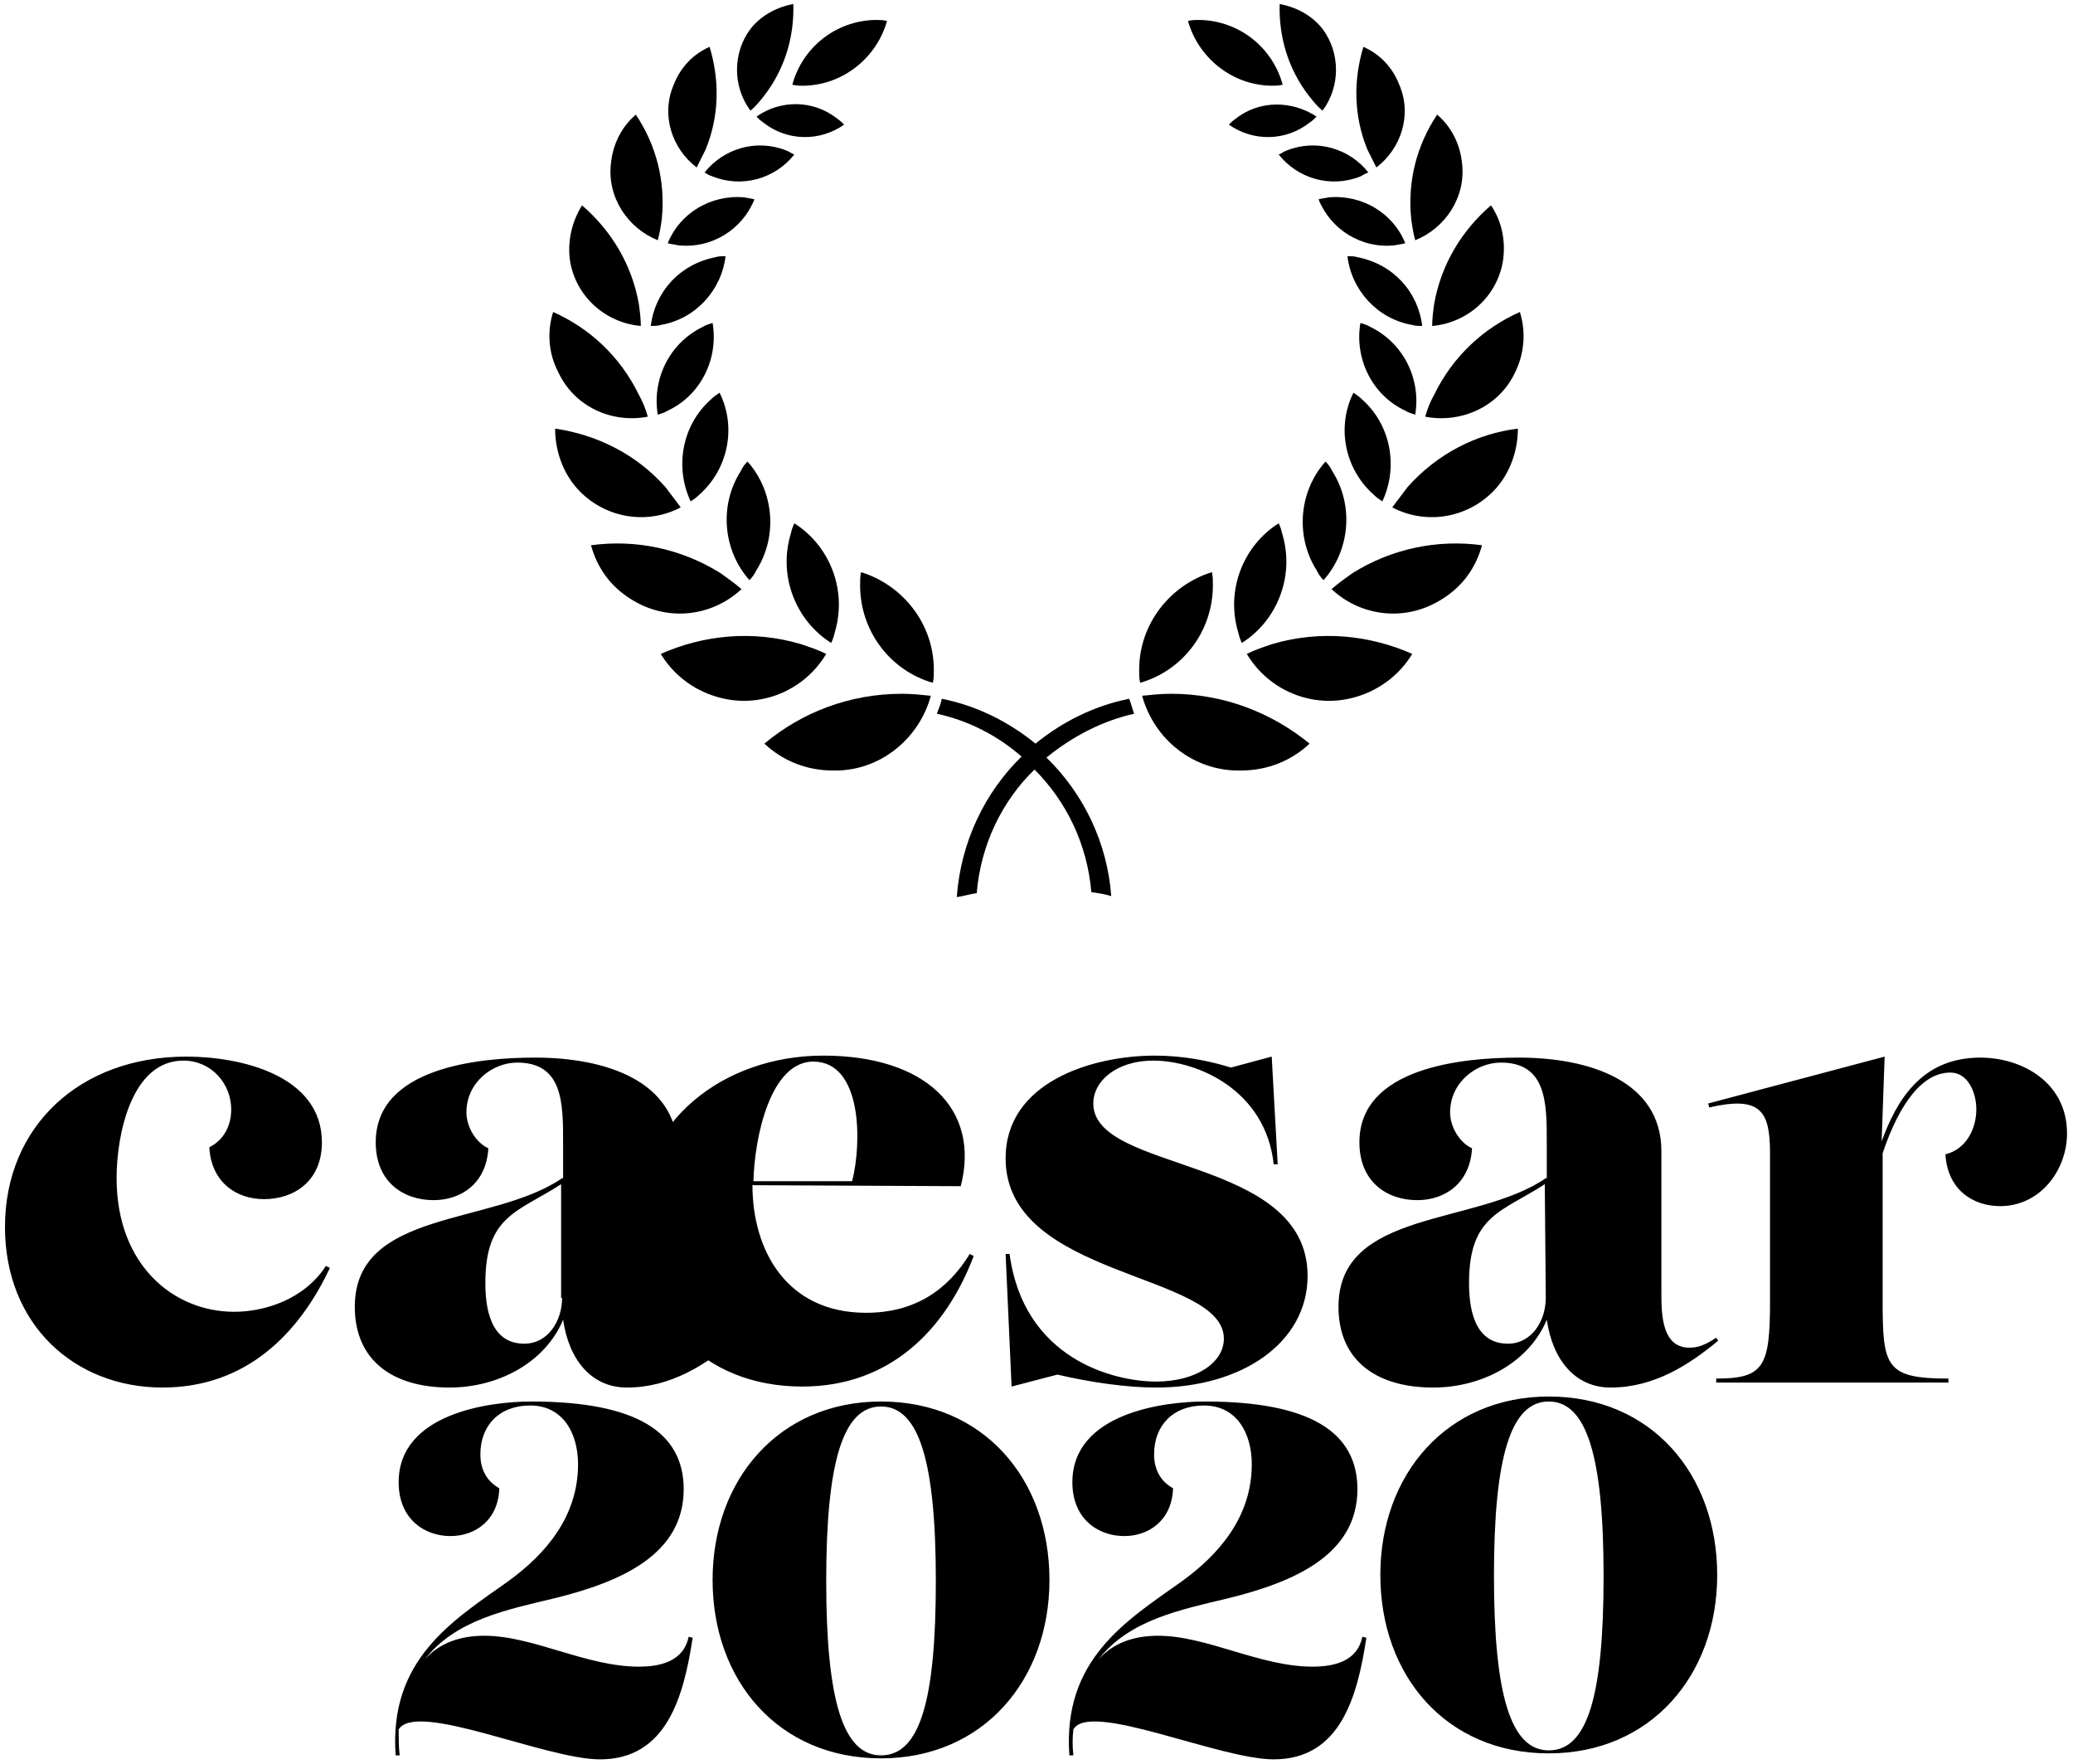 <?xml version="1.0" encoding="utf-8"?>
<!-- Generator: Adobe Illustrator 26.3.1, SVG Export Plug-In . SVG Version: 6.00 Build 0)  -->
<svg version="1.1" id="Ebene_1" xmlns="http://www.w3.org/2000/svg" xmlns:xlink="http://www.w3.org/1999/xlink" x="0px" y="0px"
	 viewBox="0 0 208 177" enable-background="new 0 0 208 177" xml:space="preserve">
<g>
	<path d="M80.7,8.6c-0.4,0-0.8,0-1.2-0.1c1-3.7,4.3-6.4,8.3-6.5c0.4,0,0.8,0,1.2,0.1C88,5.7,84.7,8.5,80.7,8.6"/>
	<path d="M127.5,8.6c0.4,0,0.8,0,1.2-0.1c-1-3.7-4.3-6.4-8.3-6.5c-0.4,0-0.8,0-1.2,0.1C120.2,5.7,123.5,8.5,127.5,8.6"/>
	<path d="M75.9,11.7c0.2,0.2,0.4,0.4,0.7,0.6c2.4,1.9,5.7,1.9,8.1,0.2c-0.2-0.2-0.4-0.4-0.7-0.6C81.6,10,78.3,10,75.9,11.7"/>
	<path d="M75.3,11.1c0.5-0.4,0.9-0.9,1.3-1.4c2.2-2.8,3.1-6.1,3-9.3c-1.6,0.3-3.2,1.1-4.3,2.5C73.5,5.3,73.5,8.7,75.3,11.1"/>
	<path d="M70.7,17.3c0.3,0.2,0.5,0.3,0.8,0.4c3,1.2,6.3,0.2,8.2-2.2c-0.3-0.1-0.5-0.3-0.8-0.4C75.9,13.9,72.6,14.9,70.7,17.3"/>
	<path d="M69.9,16.8c0.3-0.6,0.6-1.2,0.9-1.8c1.4-3.4,1.4-7,0.4-10.3c-1.6,0.7-2.9,2-3.6,3.8C66.3,11.5,67.4,14.9,69.9,16.8"/>
	<path d="M67,24.4c0.3,0.1,0.6,0.1,1,0.2c3.4,0.4,6.5-1.6,7.7-4.6c-0.3-0.1-0.6-0.1-1-0.2C71.3,19.5,68.2,21.4,67,24.4"/>
	<path d="M66,24.1c0.2-0.7,0.3-1.4,0.4-2.1c0.4-3.9-0.6-7.5-2.6-10.5c-1.4,1.2-2.3,2.9-2.5,4.9C60.9,19.8,63,22.9,66,24.1"/>
	<path d="M65.3,32.7c0.3,0,0.7,0,1-0.1c3.5-0.6,6.1-3.5,6.5-6.9c-0.3,0-0.7,0-1,0.1C68.2,26.5,65.7,29.3,65.3,32.7"/>
	<path d="M64.3,32.7c0-0.7-0.1-1.5-0.2-2.2c-0.7-4-2.8-7.4-5.7-9.9c-1,1.6-1.5,3.6-1.2,5.6C57.8,29.8,60.8,32.4,64.3,32.7"/>
	<path d="M66,41.6c0.3-0.1,0.7-0.2,1-0.4c3.4-1.6,5.1-5.3,4.5-8.8c-0.3,0.1-0.7,0.2-1,0.4C67.2,34.4,65.4,38,66,41.6"/>
	<path d="M65,41.8c-0.2-0.7-0.5-1.5-0.9-2.2c-1.9-3.9-5-6.7-8.6-8.3c-0.6,1.9-0.5,4.1,0.5,6C57.6,40.8,61.4,42.5,65,41.8"/>
	<path d="M69.3,50.3c0.3-0.2,0.6-0.4,0.9-0.7c2.9-2.6,3.7-6.8,2-10.2c-0.3,0.2-0.6,0.4-0.9,0.7C68.4,42.7,67.7,46.9,69.3,50.3"/>
	<path d="M68.3,50.9c-0.5-0.7-1-1.3-1.5-2c-3-3.4-7-5.3-11.1-5.9c0,2.1,0.7,4.3,2.2,6C60.6,52,64.9,52.7,68.3,50.9"/>
	<path d="M75.2,58.2c0.3-0.3,0.5-0.6,0.7-1c2.2-3.5,1.7-8-0.9-10.9c-0.3,0.3-0.5,0.6-0.7,1C72.1,50.8,72.6,55.3,75.2,58.2"/>
	<path d="M74.4,59.1c-0.7-0.6-1.4-1.1-2.1-1.6c-4-2.5-8.6-3.4-13-2.8c0.6,2.2,1.9,4.1,4,5.4C66.9,62.4,71.4,61.9,74.4,59.1"/>
	<path d="M83.4,64.5c0.2-0.4,0.3-0.8,0.4-1.2c1.2-4.2-0.6-8.6-4.1-10.8c-0.2,0.4-0.3,0.8-0.4,1.2C78.1,57.9,79.9,62.3,83.4,64.5"/>
	<path d="M82.9,65.6c-0.8-0.4-1.7-0.7-2.6-1c-4.8-1.4-9.7-0.9-14,1c1.2,2,3.2,3.6,5.6,4.3C76.2,71.2,80.7,69.3,82.9,65.6"/>
	<path d="M93.6,68.5c0.1-0.4,0.1-0.9,0.1-1.3c0-4.6-3.1-8.5-7.3-9.8c-0.1,0.4-0.1,0.9-0.1,1.3C86.3,63.4,89.4,67.3,93.6,68.5"/>
	<path d="M93.4,69.8c-1-0.1-1.9-0.2-2.9-0.2c-5.3,0-10.1,1.9-13.8,5c1.8,1.7,4.2,2.7,6.9,2.7C88.2,77.4,92.2,74.2,93.4,69.8"/>
	<path d="M132.1,11.7c-0.2,0.2-0.4,0.4-0.7,0.6c-2.4,1.9-5.7,1.9-8.1,0.2c0.2-0.2,0.4-0.4,0.7-0.6C126.4,10,129.7,10.1,132.1,11.7"
		/>
	<path d="M132.7,11.1c-0.5-0.4-0.9-0.9-1.3-1.4c-2.2-2.8-3.1-6.1-3-9.3c1.6,0.3,3.2,1.1,4.3,2.5C134.5,5.3,134.5,8.7,132.7,11.1"/>
	<path d="M137.3,17.3c-0.3,0.1-0.6,0.3-0.8,0.4c-3,1.2-6.3,0.2-8.2-2.2c0.3-0.1,0.5-0.3,0.8-0.4C132.1,13.9,135.4,14.9,137.3,17.3"
		/>
	<path d="M138.1,16.8c-0.3-0.6-0.6-1.2-0.9-1.8c-1.4-3.4-1.4-7-0.4-10.3c1.6,0.7,2.9,2,3.6,3.8C141.7,11.5,140.6,14.9,138.1,16.8"/>
	<path d="M141,24.4c-0.3,0.1-0.6,0.1-1,0.2c-3.4,0.4-6.5-1.6-7.7-4.6c0.3-0.1,0.6-0.1,1-0.2C136.7,19.5,139.8,21.4,141,24.4"/>
	<path d="M142,24.1c-0.2-0.7-0.3-1.4-0.4-2.1c-0.4-3.9,0.6-7.5,2.6-10.5c1.4,1.2,2.3,2.9,2.5,4.9C147.1,19.8,145,22.9,142,24.1"/>
	<path d="M142.7,32.7c-0.3,0-0.7,0-1-0.1c-3.5-0.6-6.1-3.5-6.5-6.9c0.3,0,0.7,0,1,0.1C139.8,26.5,142.3,29.3,142.7,32.7"/>
	<path d="M143.7,32.7c0-0.7,0.1-1.5,0.2-2.2c0.7-4,2.8-7.4,5.7-9.9c1.1,1.6,1.5,3.6,1.2,5.6C150.2,29.8,147.2,32.4,143.7,32.7"/>
	<path d="M142,41.6c-0.3-0.1-0.7-0.2-1-0.4c-3.4-1.6-5.1-5.3-4.5-8.8c0.3,0.1,0.7,0.2,1,0.4C140.8,34.4,142.6,38,142,41.6"/>
	<path d="M143,41.8c0.2-0.7,0.5-1.5,0.9-2.2c1.9-3.9,5-6.7,8.6-8.3c0.6,1.9,0.5,4.1-0.5,6.1C150.4,40.8,146.6,42.5,143,41.8"/>
	<path d="M138.7,50.3c-0.3-0.2-0.6-0.4-0.9-0.7c-2.9-2.6-3.7-6.8-2-10.2c0.3,0.2,0.6,0.4,0.9,0.7C139.6,42.7,140.3,46.9,138.7,50.3"
		/>
	<path d="M139.7,50.9c0.5-0.7,1-1.3,1.5-2c3-3.4,7-5.4,11.1-5.9c0,2.1-0.7,4.3-2.2,6C147.4,52,143.1,52.7,139.7,50.9"/>
	<path d="M132.8,58.2c-0.3-0.3-0.5-0.6-0.7-1c-2.2-3.5-1.7-8,0.9-10.9c0.3,0.3,0.5,0.6,0.7,1C135.9,50.8,135.4,55.3,132.8,58.2"/>
	<path d="M133.6,59.1c0.7-0.6,1.4-1.1,2.1-1.6c4-2.5,8.6-3.4,13-2.8c-0.6,2.2-1.9,4.1-4,5.4C141.1,62.4,136.6,61.9,133.6,59.1"/>
	<path d="M124.6,64.5c-0.2-0.4-0.3-0.8-0.4-1.2c-1.2-4.2,0.6-8.6,4.1-10.8c0.2,0.4,0.3,0.8,0.4,1.2
		C129.9,57.9,128.1,62.3,124.6,64.5"/>
	<path d="M125.1,65.6c0.8-0.4,1.7-0.7,2.6-1c4.8-1.4,9.7-0.9,14,1c-1.2,2-3.2,3.6-5.6,4.3C131.8,71.2,127.3,69.3,125.1,65.6"/>
	<path d="M114.4,68.5c-0.1-0.4-0.1-0.9-0.1-1.3c0-4.6,3.1-8.5,7.3-9.8c0.1,0.4,0.1,0.9,0.1,1.3C121.7,63.4,118.6,67.3,114.4,68.5"/>
	<path d="M114.6,69.8c1-0.1,1.9-0.2,2.9-0.2c5.3,0,10.1,1.9,13.9,5c-1.8,1.7-4.2,2.7-6.9,2.7C119.8,77.4,115.8,74.2,114.6,69.8"/>
	<path d="M113.8,71.6c-0.2-0.5-0.3-1-0.5-1.5c-3.5,0.7-6.7,2.3-9.4,4.5c-2.7-2.2-5.9-3.8-9.4-4.5c-0.1,0.5-0.3,1-0.5,1.5
		c3.2,0.7,6.1,2.2,8.5,4.3c-3.7,3.6-6.1,8.6-6.5,14.1c0.7-0.1,1.3-0.3,2-0.4c0.4-4.8,2.5-9.2,5.8-12.4c3.2,3.2,5.3,7.5,5.7,12.3
		c0.7,0.1,1.4,0.2,2,0.4c-0.4-5.4-2.8-10.3-6.5-13.9C107.7,73.8,110.7,72.3,113.8,71.6"/>
	<path d="M189.1,106l-17.7,4.7l0.1,0.4c5.2-1.2,6.1,0.4,6.1,4.6v14.8c0,6.6-0.6,7.8-5.4,7.8v0.4h23.3v-0.4c-6.3,0-6.6-1.2-6.6-7.8
		v-14.8c1.2-3.6,3.4-8.1,6.8-8.1c1.7,0,2.6,1.9,2.6,3.7c0,1.9-1,4-3.1,4.5c0.2,3.5,2.7,5.2,5.5,5.2c4,0,6.7-3.6,6.7-7.3
		c0-5.1-4.5-7.6-8.7-7.6c-5.9,0-8.4,4.3-9.9,8.4L189.1,106z M155.1,130.2c0,2.3-1.4,4.6-3.8,4.6c-3.5,0-3.9-3.8-3.9-6.1
		c0-6.8,3.3-7.1,7.6-9.9L155.1,130.2L155.1,130.2z M155.1,118.2c-7,4.8-20.8,3.1-20.8,12.9c0,5.3,3.7,8.1,9.5,8.1
		c4.9,0,9.6-2.5,11.4-6.8c0.6,4.1,2.9,6.8,6.4,6.8c4.4,0,7.9-2.3,10.8-4.7l-0.2-0.3c-1.2,0.8-1.9,1-2.7,1c-2.8,0-2.8-3.5-2.8-5.5
		v-14.2c0-7.1-7.3-9.4-14.3-9.4c-5.7,0-16,1-16,8.5c0,4,2.8,5.8,5.8,5.8c2.8,0,5.3-1.7,5.5-5.2c-1.3-0.6-2.2-2.2-2.2-3.6
		c0-3,2.6-5,5.1-5c4.6,0,4.6,4.1,4.6,8v3.6H155.1z M101.5,139.1l4.6-1.2c3.4,0.8,7,1.3,9.9,1.3c8.6,0,15.2-4.5,15.2-11.2
		c0-12.1-21.5-10.3-21.5-17.3c0-2.3,2.4-4.3,6-4.3c4.5,0,11.3,3,12.1,10.4h0.4l-0.6-10.8l-4.1,1.1c-2.2-0.7-4.9-1.2-7.6-1.2
		c-6.4,0-15,2.7-15,10.3c0,12.1,21.9,11.4,21.9,18.1c0,2.4-2.8,4.3-6.8,4.3c-4.3,0-13.3-2.3-14.7-12.8h-0.4L101.5,139.1z
		 M81.6,106.5c4.9,0,4.9,8.1,3.9,12h-9.9C75.7,114.1,77.3,106.5,81.6,106.5 M96.4,119c2-7.8-3.6-13.1-13.8-13.1
		c-10,0-18.5,6.6-18.5,16.4s6.4,16.8,16.4,16.8c8.8,0,14.4-5.7,17.2-13.1l-0.4-0.2c-2.2,3.6-5.5,5.9-10.4,5.9
		c-8,0-11.4-6.3-11.4-12.8L96.4,119L96.4,119z M56.4,130.2c0,2.3-1.4,4.6-3.8,4.6c-3.5,0-3.9-3.8-3.9-6.1c0-6.8,3.3-7.1,7.6-9.9
		v11.4H56.4z M56.4,118.2c-7,4.8-20.8,3.1-20.8,12.9c0,5.3,3.7,8.1,9.5,8.1c4.9,0,9.6-2.5,11.4-6.8c0.6,4.1,2.9,6.8,6.4,6.8
		c4.4,0,7.9-2.3,10.8-4.7l-0.2-0.3c-1.2,0.8-1.9,1-2.7,1c-2.8,0-2.8-3.5-2.8-5.5v-14.2c0-7.1-7.3-9.4-14.3-9.4c-5.7,0-16,1-16,8.5
		c0,4,2.8,5.8,5.8,5.8c2.8,0,5.3-1.7,5.5-5.2c-1.3-0.6-2.2-2.2-2.2-3.6c0-3,2.6-5,5.1-5c4.6,0,4.6,4.1,4.6,8v3.6H56.4z M0.5,123.1
		c0,9.8,7,16.1,15.8,16.1c8.4,0,13.7-5.4,16.8-12l-0.4-0.2c-2.2,3.4-6.2,4.6-9.2,4.6c-6.1,0-11.8-4.7-11.8-13.4
		c0-4.4,1.5-11.8,6.7-11.8c2.8,0,4.8,2.3,4.8,4.9c0,1.7-0.8,3.1-2.2,3.8c0.2,3.5,2.7,5.2,5.5,5.2c3,0,5.8-1.8,5.8-5.7
		c0-6.7-8.1-8.6-13.6-8.6C8,106,0.5,113,0.5,123.1"/>
</g>
<path d="M127.8,176.5c6.7,0,8.4-6.3,9.3-12.2l-0.4-0.1c-0.5,2.4-2.7,3-5,3c-5.3,0-10.6-3.1-15.5-3.1c-2.4,0-4.5,0.7-6,2.4
	c3.1-4,8.2-5,13.2-6.2c6.4-1.6,12.8-4.3,12.8-10.9c0-5.7-4.7-8.8-15.3-8.8c-4.2,0-13.3,1.2-13.3,8.1c0,3.7,2.6,5.4,5.2,5.4
	c2.5,0,4.8-1.6,4.9-4.8c-1.1-0.6-1.9-1.7-1.9-3.4c0-2.9,1.9-4.9,5-4.9c3.3,0,4.8,2.8,4.8,5.9c0,5.2-3.2,9-7.1,11.8
	c-5.5,3.9-11.9,7.8-11.2,17.4h0.4c-0.1-0.9-0.1-1.8,0-2.6C109.3,170.6,122.3,176.5,127.8,176.5 M88.4,140.6
	c-10.2,0-16.9,7.8-16.9,17.9s6.6,17.9,16.9,17.9c10.2,0,16.9-7.8,16.9-17.9C105.3,148.4,98.7,140.6,88.4,140.6 M88.4,176.1
	c-3.8,0-5.5-5.5-5.5-17.5s1.7-17.5,5.5-17.5s5.5,5.5,5.5,17.5S92.3,176.1,88.4,176.1 M155.4,140.1c-10.2,0-16.9,7.8-16.9,17.9
	c0,10.1,6.6,17.9,16.9,17.9c10.2,0,16.9-7.8,16.9-17.9S165.7,140.1,155.4,140.1 M155.4,175.6c-3.8,0-5.5-5.5-5.5-17.5
	s1.7-17.5,5.5-17.5c3.8,0,5.5,5.5,5.5,17.5S159.3,175.6,155.4,175.6 M60.2,176.5c6.7,0,8.4-6.3,9.3-12.2l-0.4-0.1
	c-0.5,2.4-2.7,3-5,3c-5.3,0-10.6-3.1-15.5-3.1c-2.4,0-4.5,0.7-6,2.4c3.1-4,8.2-5,13.2-6.2c6.4-1.6,12.8-4.3,12.8-10.9
	c0-5.7-4.7-8.8-15.3-8.8c-4.2,0-13.3,1.2-13.3,8.1c0,3.7,2.6,5.4,5.2,5.4c2.5,0,4.8-1.6,4.9-4.8c-1.1-0.6-1.9-1.7-1.9-3.4
	c0-2.9,1.9-4.9,5-4.9c3.3,0,4.8,2.8,4.8,5.9c0,5.2-3.2,9-7.1,11.8c-5.5,3.9-11.9,7.8-11.2,17.4h0.4c-0.1-0.9-0.1-1.8-0.1-2.6
	C41.8,170.6,54.7,176.5,60.2,176.5"/>
</svg>
